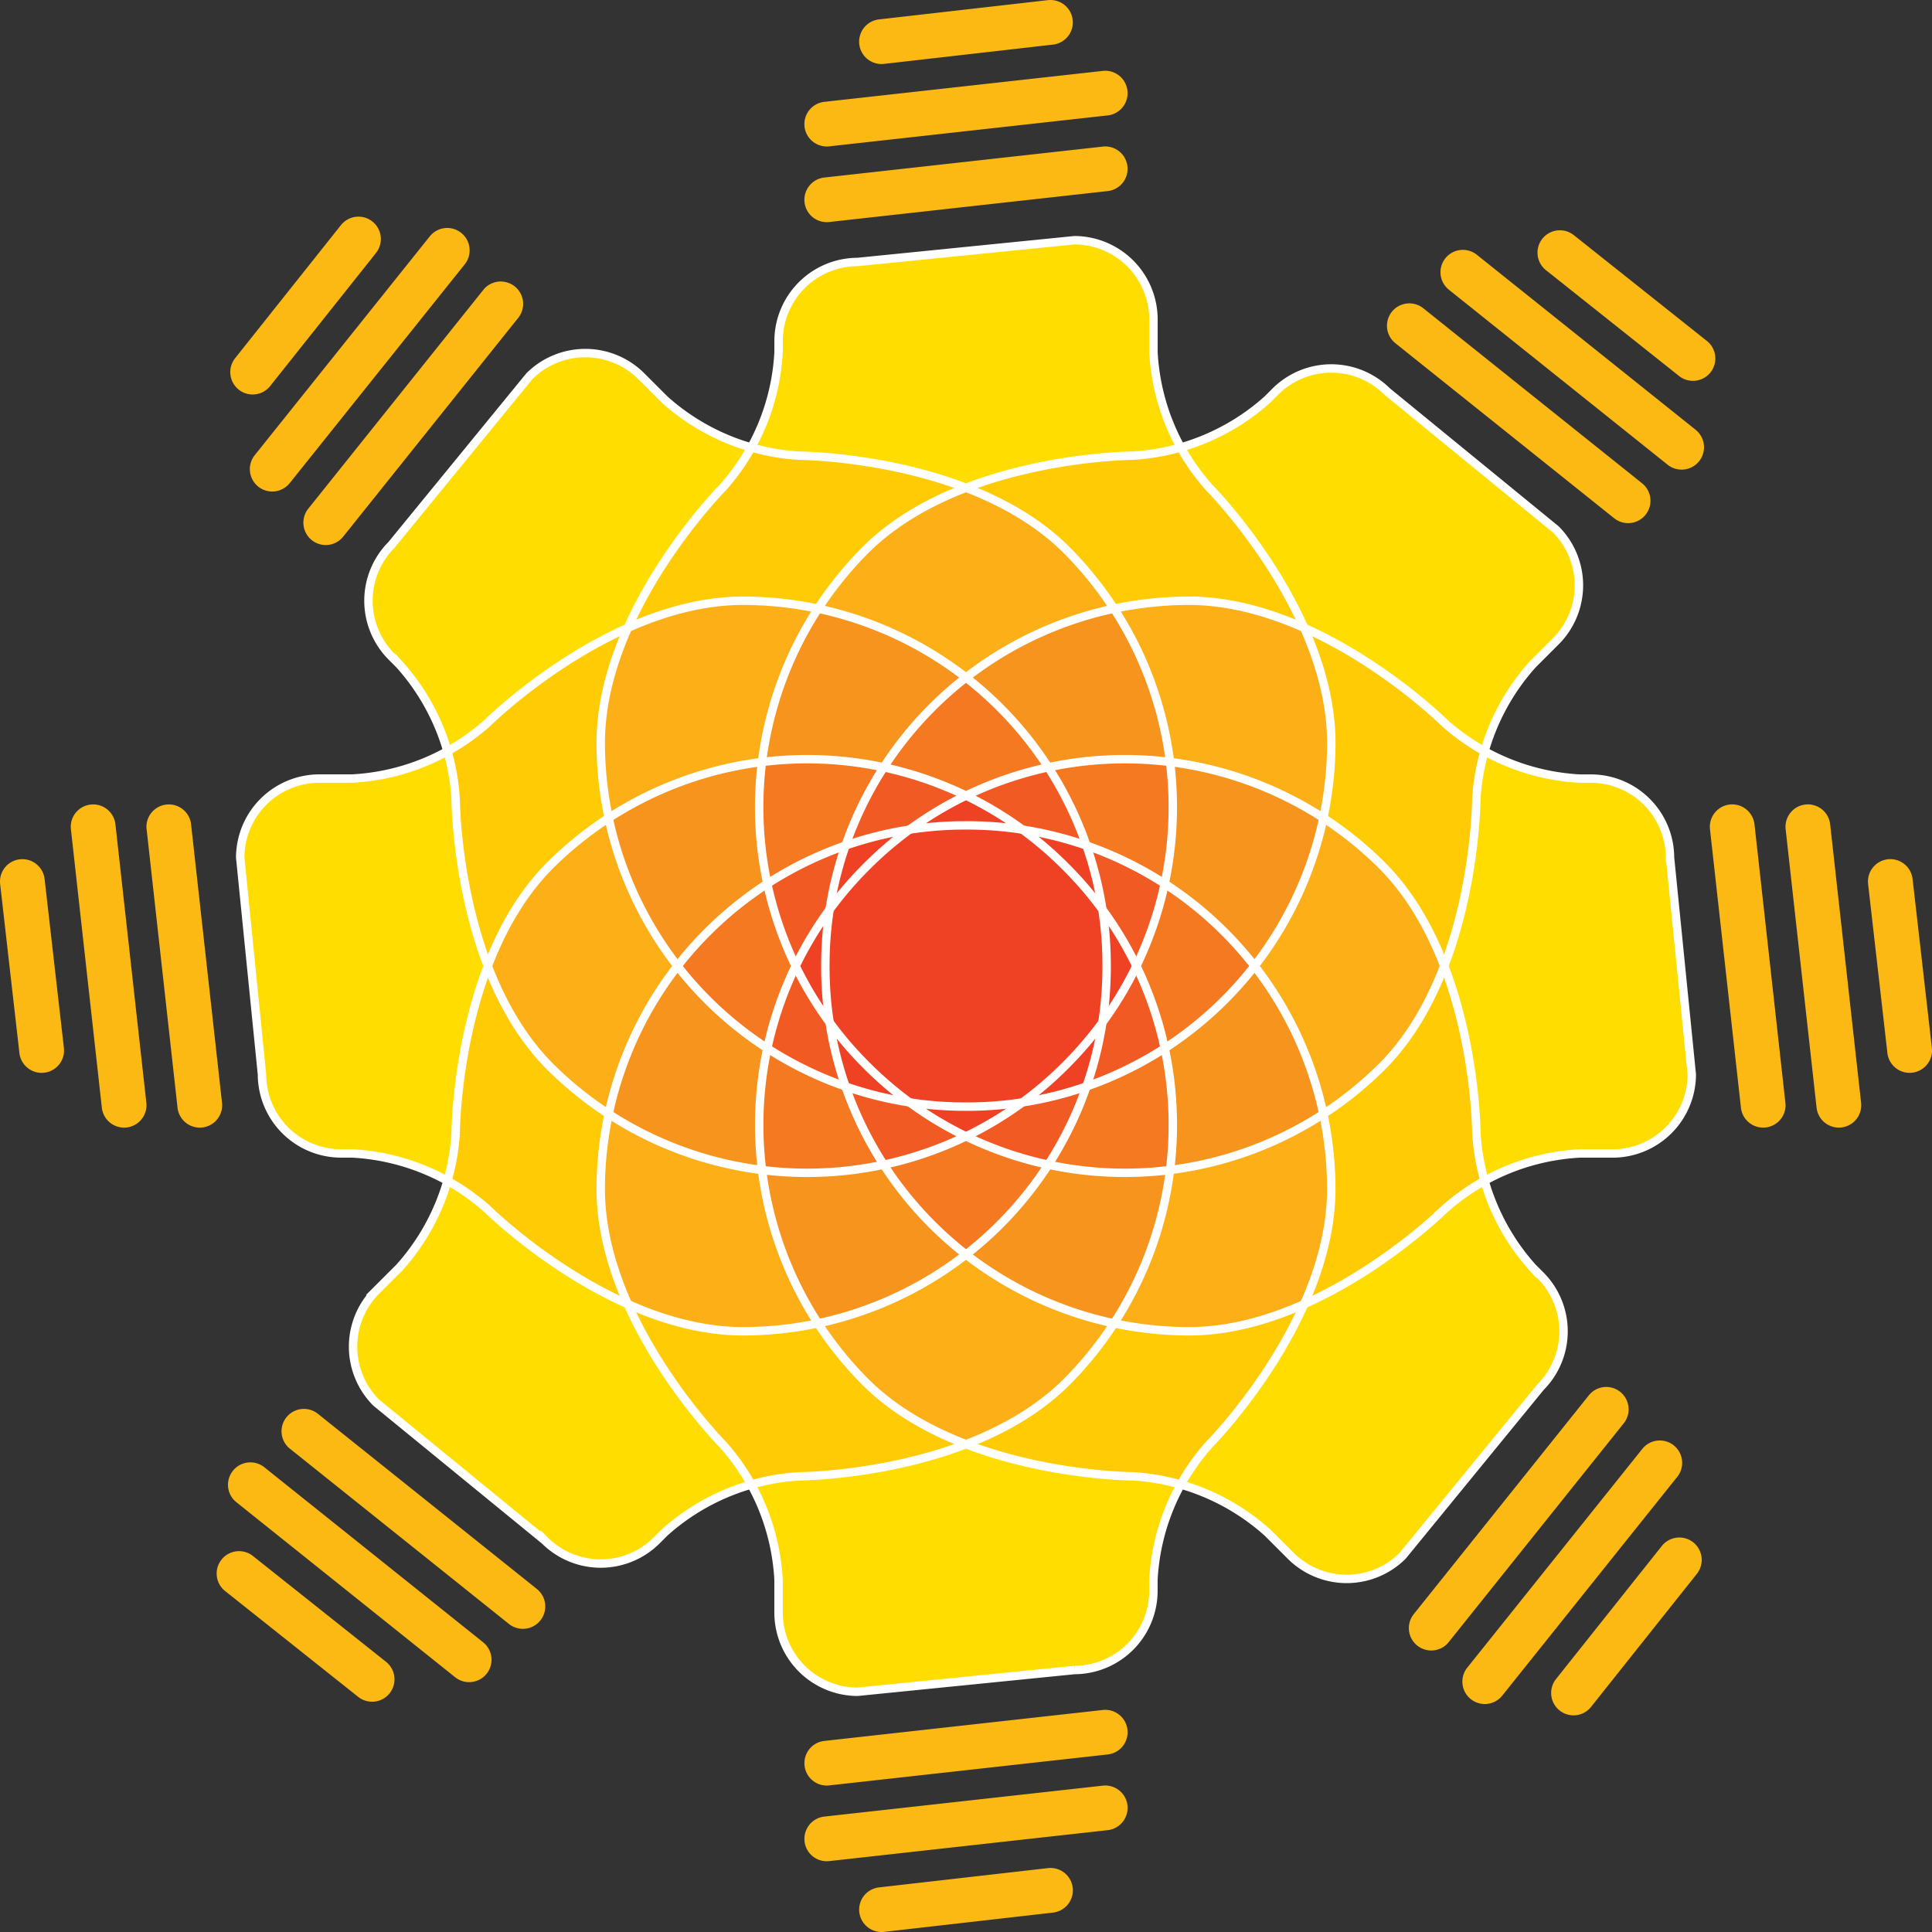 <svg xmlns="http://www.w3.org/2000/svg" viewBox="0 0 173.109 173.109"><rect x="0" y="0" width="173.109" height="173.109" fill="#333333" stroke="none"/><defs><style>.cls-1{fill:#fdb913;}.cls-2{fill:#fd0;}.cls-3{fill:#ffcb05;}.cls-4{fill:#fcaf17;}.cls-5{fill:#f7941d;}.cls-6{fill:#f47920;}.cls-7{fill:#f15a22;}.cls-8{fill:#ef4123;}.cls-9{fill:none;stroke:#fff;stroke-miterlimit:10;stroke-width:0.754px;}</style></defs><g id="Layer_2" data-name="Layer 2"><g id="Layer_1-2" data-name="Layer 1"><path class="cls-1" d="M72.089,158.201a2.003,2.003,0,0,1,1.77-2.212h0l24.949-2.772a2.003,2.003,0,0,1,2.215,1.77h0a2.008,2.008,0,0,1-1.774,2.215h0l-24.948,2.771a2.116,2.116,0,0,1-.222.015h0a2.006,2.006,0,0,1-1.991-1.787Z"/><path class="cls-1" d="M72.089,164.982a2.004,2.004,0,0,1,1.768-2.214h0l24.951-2.772a2.006,2.006,0,0,1,2.215,1.772h0a2.009,2.009,0,0,1-1.774,2.216h0l-24.948,2.772c-.072.007-.149.013-.222.013h0a2.001,2.001,0,0,1-1.991-1.786Z"/><path class="cls-1" d="M76.995,171.333a2.006,2.006,0,0,1,1.766-2.221h0l15.135-1.727a2.006,2.006,0,0,1,2.222,1.768h0a2.01,2.01,0,0,1-1.767,2.218h0l-15.134,1.726a2.069,2.069,0,0,1-.232.013h0a2.003,2.003,0,0,1-1.989-1.776Z"/><path class="cls-1" d="M101.02,14.909A2.003,2.003,0,0,1,99.25,17.121h0l-24.949,2.771a2.002,2.002,0,0,1-2.215-1.77h0a2.007,2.007,0,0,1,1.773-2.215h0l24.948-2.771a1.986,1.986,0,0,1,.221-.015h0a2.006,2.006,0,0,1,1.992,1.787Z"/><path class="cls-1" d="M101.02,8.127a2.005,2.005,0,0,1-1.768,2.214h0l-24.951,2.772a2.007,2.007,0,0,1-2.215-1.772h0A2.008,2.008,0,0,1,73.859,9.125h0L98.808,6.354c.072-.007.149-.013.221-.013h0a2.002,2.002,0,0,1,1.992,1.786Z"/><path class="cls-1" d="M96.114,1.777a2.006,2.006,0,0,1-1.766,2.22h0L79.214,5.724a2.005,2.005,0,0,1-2.222-1.767h0a2.009,2.009,0,0,1,1.767-2.218h0L93.893.013A2.069,2.069,0,0,1,94.125,0h0a2.004,2.004,0,0,1,1.989,1.777Z"/><path class="cls-1" d="M158.201,101.022a2.004,2.004,0,0,1-2.212-1.77h0l-2.772-24.95a2.004,2.004,0,0,1,1.77-2.215h0a2.01,2.01,0,0,1,2.216,1.774h0l2.77,24.949a1.861,1.861,0,0,1,.015.221h0a2.007,2.007,0,0,1-1.786,1.992Z"/><path class="cls-1" d="M164.982,101.022a2.007,2.007,0,0,1-2.215-1.77h0l-2.772-24.951a2.007,2.007,0,0,1,1.772-2.215h0a2.009,2.009,0,0,1,2.217,1.774h0l2.772,24.949c.006.072.012.148.012.221h0a2.003,2.003,0,0,1-1.785,1.992Z"/><path class="cls-1" d="M171.332,96.114a2.004,2.004,0,0,1-2.22-1.766h0l-1.728-15.134a2.007,2.007,0,0,1,1.768-2.222h0a2.009,2.009,0,0,1,2.218,1.767h0l1.727,15.133a2.083,2.083,0,0,1,.013.232h0a2.003,2.003,0,0,1-1.777,1.989Z"/><path class="cls-1" d="M14.908,72.089a2.003,2.003,0,0,1,2.212,1.77h0l2.772,24.949a2.003,2.003,0,0,1-1.77,2.216h0a2.009,2.009,0,0,1-2.215-1.773h0L13.137,74.302a1.683,1.683,0,0,1-.016-.221h0a2.007,2.007,0,0,1,1.787-1.992Z"/><path class="cls-1" d="M8.126,72.089a2.005,2.005,0,0,1,2.215,1.768h0l2.772,24.951a2.008,2.008,0,0,1-1.772,2.216h0A2.008,2.008,0,0,1,9.125,99.251h0L6.354,74.302c-.006-.072-.013-.148-.013-.221h0A2.001,2.001,0,0,1,8.126,72.089Z"/><path class="cls-1" d="M1.777,76.996a2.004,2.004,0,0,1,2.219,1.766h0L5.725,93.895A2.007,2.007,0,0,1,3.957,96.117h0a2.01,2.01,0,0,1-2.219-1.767h0L.013,79.217A2.067,2.067,0,0,1,0,78.985H0a2.003,2.003,0,0,1,1.777-1.99Z"/><path class="cls-1" d="M126.987,147.445a2.005,2.005,0,0,1-.314-2.816h0l15.684-19.601a2.002,2.002,0,0,1,2.817-.315h0a2.007,2.007,0,0,1,.312,2.819h0L129.805,147.134a2.134,2.134,0,0,1-.145.167h0a2.007,2.007,0,0,1-2.672.144Z"/><path class="cls-1" d="M131.783,152.241a2.006,2.006,0,0,1-.315-2.817h0l15.684-19.602a2.006,2.006,0,0,1,2.818-.315h0a2.007,2.007,0,0,1,.313,2.82h0L134.602,151.93c-.047.056-.097.114-.147.165h0a2.002,2.002,0,0,1-2.671.146Z"/><path class="cls-1" d="M139.742,153.261a2.005,2.005,0,0,1-.321-2.817h0l9.481-11.924a2.005,2.005,0,0,1,2.82-.32h0a2.01,2.01,0,0,1,.319,2.817h0l-9.481,11.922a2.031,2.031,0,0,1-.155.173h0a2.003,2.003,0,0,1-2.663.149Z"/><path class="cls-1" d="M46.123,25.664a2.005,2.005,0,0,1,.312,2.816h0L30.752,48.081a2.001,2.001,0,0,1-2.817.315h0a2.007,2.007,0,0,1-.312-2.819h0L43.305,25.976a2.15,2.15,0,0,1,.144-.167h0a2.009,2.009,0,0,1,2.674-.144Z"/><path class="cls-1" d="M41.328,20.868a2.006,2.006,0,0,1,.312,2.817h0L25.959,43.288a2.007,2.007,0,0,1-2.819.314h0a2.009,2.009,0,0,1-.314-2.82h0L38.509,21.179a2.208,2.208,0,0,1,.147-.165h0a2.003,2.003,0,0,1,2.672-.146Z"/><path class="cls-1" d="M33.367,19.848a2.006,2.006,0,0,1,.322,2.818h0L24.208,34.589a2.006,2.006,0,0,1-2.82.321h0a2.008,2.008,0,0,1-.319-2.817h0l9.48-11.922a2.124,2.124,0,0,1,.156-.173h0a2.002,2.002,0,0,1,2.662-.15Z"/><path class="cls-1" d="M147.445,46.122a2.003,2.003,0,0,1-2.815.312h0L125.027,30.752a2.004,2.004,0,0,1-.314-2.818h0a2.007,2.007,0,0,1,2.819-.312h0l19.601,15.683a1.702,1.702,0,0,1,.166.146h0a2.006,2.006,0,0,1,.145,2.671Z"/><path class="cls-1" d="M152.241,41.327a2.007,2.007,0,0,1-2.817.315h0L129.821,25.959a2.005,2.005,0,0,1-.314-2.818h0a2.007,2.007,0,0,1,2.82-.313h0l19.602,15.682c.057.046.113.097.165.148h0a2.003,2.003,0,0,1,.146,2.671Z"/><path class="cls-1" d="M153.262,33.368a2.005,2.005,0,0,1-2.818.32h0L138.519,24.208a2.007,2.007,0,0,1-.321-2.82h0a2.01,2.01,0,0,1,2.818-.319h0l11.921,9.481a2.008,2.008,0,0,1,.174.155h0a2.005,2.005,0,0,1,.15,2.664Z"/><path class="cls-1" d="M20.869,131.783a2.004,2.004,0,0,1,2.816-.315h0l19.604,15.684a2.006,2.006,0,0,1,.314,2.818h0a2.008,2.008,0,0,1-2.821.312h0L21.18,134.602c-.055-.046-.113-.097-.164-.147h0a2.002,2.002,0,0,1-.146-2.671Z"/><path class="cls-1" d="M19.85,139.742a2.004,2.004,0,0,1,2.816-.321h0l11.924,9.48a2.006,2.006,0,0,1,.321,2.82h0a2.008,2.008,0,0,1-2.817.319h0l-11.922-9.48a2.013,2.013,0,0,1-.174-.155h0a2.002,2.002,0,0,1-.148-2.663Z"/><path class="cls-1" d="M48.082,142.357,28.48,126.676a2.005,2.005,0,0,0-2.67,2.983,1.576,1.576,0,0,0,.166.145l19.6,15.683a2.005,2.005,0,1,0,2.506-3.13Z"/><path class="cls-2" d="M86.557,129.4a47.61,47.61,0,0,1-14.926,2.881,15.65,15.65,0,0,0-4.316.723,19.463,19.463,0,0,1,2.444,8.542v2.959a7.101,7.101,0,0,0,7.078,7.08l19.436-1.949a7.098,7.098,0,0,0,7.074-7.08v-1.01a19.46,19.46,0,0,1,2.447-8.543,15.656,15.656,0,0,0-4.313-.725A47.619,47.619,0,0,1,86.557,129.4Z"/><path class="cls-2" d="M86.555,43.71a47.586,47.586,0,0,1,14.926-2.881,15.658,15.658,0,0,0,4.312-.722,19.478,19.478,0,0,1-2.443-8.543V28.605a7.101,7.101,0,0,0-7.078-7.081L76.836,23.474a7.098,7.098,0,0,0-7.075,7.08V31.563a19.47,19.47,0,0,1-2.446,8.543,15.639,15.639,0,0,0,4.313.724A47.591,47.591,0,0,1,86.555,43.71Z"/><path class="cls-2" d="M149.636,76.836a7.098,7.098,0,0,0-7.081-7.075h-1.009a19.459,19.459,0,0,1-8.542-2.446,15.639,15.639,0,0,0-.725,4.312,47.612,47.612,0,0,1-2.879,14.926,47.575,47.575,0,0,1,2.881,14.925,15.64,15.64,0,0,0,.723,4.314,19.473,19.473,0,0,1,8.542-2.443h2.959a7.101,7.101,0,0,0,7.081-7.078Z"/><path class="cls-2" d="M43.71,86.556a47.595,47.595,0,0,1-2.882-14.926,15.634,15.634,0,0,0-.723-4.314,19.467,19.467,0,0,1-8.542,2.443h-2.959a7.101,7.101,0,0,0-7.081,7.078l1.95,19.436a7.098,7.098,0,0,0,7.081,7.075h1.009a19.463,19.463,0,0,1,8.543,2.447,15.645,15.645,0,0,0,.725-4.313A47.579,47.579,0,0,1,43.71,86.556Z"/><path class="cls-2" d="M116.852,116.851a47.597,47.597,0,0,1-8.518,12.591,15.652,15.652,0,0,0-2.539,3.562,19.495,19.495,0,0,1,7.77,4.312l2.091,2.091a7.102,7.102,0,0,0,10.013.003l12.364-15.122a7.098,7.098,0,0,0-.004-10.009l-.714-.714a19.469,19.469,0,0,1-4.311-7.771,15.658,15.658,0,0,0-3.562,2.538A47.592,47.592,0,0,1,116.852,116.851Z"/><path class="cls-2" d="M56.258,56.259a47.607,47.607,0,0,1,8.518-12.591,15.673,15.673,0,0,0,2.539-3.562,19.48,19.48,0,0,1-7.77-4.312l-2.091-2.092a7.101,7.101,0,0,0-10.012-.002L35.078,48.822a7.097,7.097,0,0,0,.004,10.009l.713.714a19.459,19.459,0,0,1,4.311,7.771,15.653,15.653,0,0,0,3.562-2.538A47.598,47.598,0,0,1,56.258,56.259Z"/><path class="cls-2" d="M116.851,56.258a47.589,47.589,0,0,1,12.591,8.517,15.676,15.676,0,0,0,3.562,2.54,19.46,19.46,0,0,1,4.312-7.769l2.092-2.092a7.101,7.101,0,0,0,.002-10.011L124.288,35.078a7.098,7.098,0,0,0-10.01.004l-.713.713a19.462,19.462,0,0,1-7.772,4.311,15.662,15.662,0,0,0,2.538,3.562A47.607,47.607,0,0,1,116.851,56.258Z"/><path class="cls-2" d="M56.259,116.852A47.58,47.58,0,0,1,43.668,108.335a15.667,15.667,0,0,0-3.562-2.54,19.475,19.475,0,0,1-4.312,7.769l-2.094,2.092a7.1,7.1,0,0,0-.001,10.011l15.122,12.365a7.099,7.099,0,0,0,10.01-.004l.713-.713a19.448,19.448,0,0,1,7.771-4.311,15.656,15.656,0,0,0-2.538-3.562A47.592,47.592,0,0,1,56.259,116.852Z"/><path class="cls-3" d="M116.852,116.851a25.707,25.707,0,0,1-10.335,2.434,32.503,32.503,0,0,1-6.692-.695,32.544,32.544,0,0,1-4.241,5.225,25.702,25.702,0,0,1-9.026,5.587,47.619,47.619,0,0,0,14.925,2.878,15.656,15.656,0,0,1,4.313.725,15.652,15.652,0,0,1,2.539-3.562A47.597,47.597,0,0,0,116.852,116.851Z"/><path class="cls-3" d="M129.4,86.554a25.703,25.703,0,0,1-5.587,9.029,32.517,32.517,0,0,1-5.225,4.241,32.5,32.5,0,0,1,.695,6.692,25.699,25.699,0,0,1-2.433,10.334,47.592,47.592,0,0,0,12.59-8.519,15.658,15.658,0,0,1,3.562-2.538,15.64,15.64,0,0,1-.723-4.314A47.575,47.575,0,0,0,129.4,86.554Z"/><path class="cls-3" d="M56.258,56.259a25.699,25.699,0,0,1,10.334-2.434,32.556,32.556,0,0,1,6.694.695,32.532,32.532,0,0,1,4.241-5.224A25.697,25.697,0,0,1,86.555,43.71a47.591,47.591,0,0,0-14.927-2.879,15.639,15.639,0,0,1-4.313-.724,15.673,15.673,0,0,1-2.539,3.562A47.607,47.607,0,0,0,56.258,56.259Z"/><path class="cls-3" d="M43.71,86.556a25.706,25.706,0,0,1,5.587-9.029,32.54,32.54,0,0,1,5.224-4.241,32.504,32.504,0,0,1-.695-6.693,25.697,25.697,0,0,1,2.433-10.334,47.598,47.598,0,0,0-12.59,8.519,15.653,15.653,0,0,1-3.562,2.538,15.634,15.634,0,0,1,.723,4.314A47.595,47.595,0,0,0,43.71,86.556Z"/><path class="cls-3" d="M86.555,43.71a25.696,25.696,0,0,1,9.027,5.586,32.513,32.513,0,0,1,4.241,5.225,32.546,32.546,0,0,1,6.693-.695,25.706,25.706,0,0,1,10.334,2.433,47.607,47.607,0,0,0-8.52-12.59,15.662,15.662,0,0,1-2.538-3.562,15.658,15.658,0,0,1-4.312.722A47.586,47.586,0,0,0,86.555,43.71Z"/><path class="cls-3" d="M116.851,56.258a25.701,25.701,0,0,1,2.434,10.335,32.511,32.511,0,0,1-.695,6.693,32.528,32.528,0,0,1,5.225,4.241,25.704,25.704,0,0,1,5.587,9.027,47.612,47.612,0,0,0,2.879-14.926,15.639,15.639,0,0,1,.725-4.312,15.676,15.676,0,0,1-3.562-2.54A47.589,47.589,0,0,0,116.851,56.258Z"/><path class="cls-3" d="M86.557,129.4a25.705,25.705,0,0,1-9.029-5.587,32.54,32.54,0,0,1-4.241-5.225,32.521,32.521,0,0,1-6.694.695,25.695,25.695,0,0,1-10.333-2.433,47.592,47.592,0,0,0,8.519,12.59,15.656,15.656,0,0,1,2.538,3.562,15.65,15.65,0,0,1,4.316-.723A47.61,47.61,0,0,0,86.557,129.4Z"/><path class="cls-3" d="M56.259,116.852a25.7,25.7,0,0,1-2.434-10.335,32.509,32.509,0,0,1,.695-6.693,32.51,32.51,0,0,1-5.224-4.241A25.697,25.697,0,0,1,43.71,86.556a47.579,47.579,0,0,0-2.879,14.927,15.645,15.645,0,0,1-.725,4.313,15.667,15.667,0,0,1,3.562,2.54A47.58,47.58,0,0,0,56.259,116.852Z"/><path class="cls-4" d="M99.824,118.589a32.503,32.503,0,0,0,6.692.695,25.707,25.707,0,0,0,10.335-2.434,25.699,25.699,0,0,0,2.433-10.334,32.5,32.5,0,0,0-.695-6.692,32.331,32.331,0,0,1-13.755,5.008A32.328,32.328,0,0,1,99.824,118.589Z"/><path class="cls-4" d="M73.286,54.521a32.556,32.556,0,0,0-6.694-.695,25.699,25.699,0,0,0-10.334,2.434,25.697,25.697,0,0,0-2.433,10.334,32.504,32.504,0,0,0,.695,6.693,32.347,32.347,0,0,1,13.756-5.009A32.346,32.346,0,0,1,73.286,54.521Z"/><path class="cls-4" d="M118.589,73.286a32.511,32.511,0,0,0,.695-6.693,25.701,25.701,0,0,0-2.434-10.335,25.706,25.706,0,0,0-10.334-2.433,32.546,32.546,0,0,0-6.693.695,32.336,32.336,0,0,1,5.009,13.756A32.346,32.346,0,0,1,118.589,73.286Z"/><path class="cls-4" d="M118.589,73.286a32.326,32.326,0,0,1-6.186,13.268,32.332,32.332,0,0,1,6.186,13.27,32.517,32.517,0,0,0,5.225-4.241,25.703,25.703,0,0,0,5.587-9.029,25.704,25.704,0,0,0-5.587-9.027A32.528,32.528,0,0,0,118.589,73.286Z"/><path class="cls-4" d="M99.823,54.521a32.513,32.513,0,0,0-4.241-5.225A25.696,25.696,0,0,0,86.555,43.71a25.697,25.697,0,0,0-9.027,5.587,32.532,32.532,0,0,0-4.241,5.224,32.343,32.343,0,0,1,13.268,6.185A32.345,32.345,0,0,1,99.823,54.521Z"/><path class="cls-4" d="M54.52,99.823a32.509,32.509,0,0,0-.695,6.693,25.7,25.7,0,0,0,2.434,10.335,25.695,25.695,0,0,0,10.333,2.433,32.521,32.521,0,0,0,6.694-.695,32.341,32.341,0,0,1-5.009-13.756A32.34,32.34,0,0,1,54.52,99.823Z"/><path class="cls-4" d="M73.286,118.589a32.54,32.54,0,0,0,4.241,5.225,25.705,25.705,0,0,0,9.029,5.587,25.702,25.702,0,0,0,9.026-5.587,32.544,32.544,0,0,0,4.241-5.225,32.33,32.33,0,0,1-13.268-6.186A32.334,32.334,0,0,1,73.286,118.589Z"/><path class="cls-4" d="M54.52,73.286a32.54,32.54,0,0,0-5.224,4.241A25.706,25.706,0,0,0,43.71,86.556a25.697,25.697,0,0,0,5.587,9.026,32.51,32.51,0,0,0,5.224,4.241,32.326,32.326,0,0,1,6.186-13.268A32.331,32.331,0,0,1,54.52,73.286Z"/><path class="cls-5" d="M104.342,93.921a32.84,32.84,0,0,1,.492,10.911,32.331,32.331,0,0,0,13.755-5.008,32.332,32.332,0,0,0-6.186-13.27A32.841,32.841,0,0,1,104.342,93.921Z"/><path class="cls-5" d="M104.34,79.186a32.825,32.825,0,0,1,8.063,7.368,32.326,32.326,0,0,0,6.186-13.268,32.346,32.346,0,0,0-13.757-5.009A32.832,32.832,0,0,1,104.34,79.186Z"/><path class="cls-5" d="M93.957,68.769a32.828,32.828,0,0,1,10.911-.492A32.336,32.336,0,0,0,99.859,54.521a32.345,32.345,0,0,0-13.27,6.185A32.833,32.833,0,0,1,93.957,68.769Z"/><path class="cls-5" d="M79.223,68.769a32.828,32.828,0,0,1,7.367-8.063A32.344,32.344,0,0,0,73.322,54.521a32.345,32.345,0,0,0-5.01,13.756A32.851,32.851,0,0,1,79.223,68.769Z"/><path class="cls-5" d="M93.923,104.34a32.822,32.822,0,0,1-7.367,8.063,32.33,32.33,0,0,0,13.268,6.186,32.328,32.328,0,0,0,5.01-13.757A32.827,32.827,0,0,1,93.923,104.34Z"/><path class="cls-5" d="M79.188,104.341a32.834,32.834,0,0,1-10.91.492,32.341,32.341,0,0,0,5.009,13.756,32.334,32.334,0,0,0,13.27-6.186A32.821,32.821,0,0,1,79.188,104.341Z"/><path class="cls-5" d="M68.769,93.923a32.823,32.823,0,0,1-8.063-7.368,32.326,32.326,0,0,0-6.186,13.268,32.34,32.34,0,0,0,13.757,5.01A32.832,32.832,0,0,1,68.769,93.923Z"/><path class="cls-5" d="M68.769,79.189a32.841,32.841,0,0,1-.492-10.911,32.347,32.347,0,0,0-13.756,5.009,32.331,32.331,0,0,0,6.186,13.27A32.816,32.816,0,0,1,68.769,79.189Z"/><path class="cls-6" d="M104.34,79.186a32.672,32.672,0,0,1-2.535,7.367,32.677,32.677,0,0,1,2.537,7.368,32.841,32.841,0,0,0,8.062-7.367A32.825,32.825,0,0,0,104.34,79.186Z"/><path class="cls-6" d="M93.921,68.769a32.833,32.833,0,0,0-7.367-8.062,32.83,32.83,0,0,0-7.367,8.063,32.657,32.657,0,0,1,7.368,2.536A32.655,32.655,0,0,1,93.921,68.769Z"/><path class="cls-6" d="M104.34,79.186a32.832,32.832,0,0,0,.492-10.91,32.827,32.827,0,0,0-10.911.492,32.64,32.64,0,0,1,3.417,7.002A32.67,32.67,0,0,1,104.34,79.186Z"/><path class="cls-6" d="M79.188,104.341a32.821,32.821,0,0,0,7.368,8.062,32.822,32.822,0,0,0,7.367-8.063,32.652,32.652,0,0,1-7.368-2.536A32.645,32.645,0,0,1,79.188,104.341Z"/><path class="cls-6" d="M68.769,79.189a32.816,32.816,0,0,0-8.062,7.367,32.823,32.823,0,0,0,8.063,7.368,32.69,32.69,0,0,1,2.535-7.368A32.617,32.617,0,0,1,68.769,79.189Z"/><path class="cls-6" d="M68.769,93.923a32.832,32.832,0,0,0-.492,10.91,32.834,32.834,0,0,0,10.91-.492,32.682,32.682,0,0,1-3.416-7.002A32.67,32.67,0,0,1,68.769,93.923Z"/><path class="cls-6" d="M93.923,104.34a32.827,32.827,0,0,0,10.911.492,32.84,32.84,0,0,0-.492-10.911,32.657,32.657,0,0,1-7.003,3.417A32.642,32.642,0,0,1,93.923,104.34Z"/><path class="cls-6" d="M79.186,68.769a32.851,32.851,0,0,0-10.91-.492,32.841,32.841,0,0,0,.492,10.911,32.646,32.646,0,0,1,7.002-3.417A32.635,32.635,0,0,1,79.186,68.769Z"/><path class="cls-7" d="M98.768,81.497a32.635,32.635,0,0,1,3.037,5.057,32.672,32.672,0,0,0,2.535-7.367,32.67,32.67,0,0,0-7.002-3.416A32.652,32.652,0,0,1,98.768,81.497Z"/><path class="cls-7" d="M91.613,74.342a32.64,32.64,0,0,1,5.725,1.429,32.64,32.64,0,0,0-3.417-7.002,32.655,32.655,0,0,0-7.366,2.536A32.675,32.675,0,0,1,91.613,74.342Z"/><path class="cls-7" d="M74.342,91.612a32.616,32.616,0,0,1-3.037-5.057,32.69,32.69,0,0,0-2.535,7.368,32.67,32.67,0,0,0,7.002,3.416A32.656,32.656,0,0,1,74.342,91.612Z"/><path class="cls-7" d="M81.498,98.768a32.605,32.605,0,0,1-5.727-1.429,32.682,32.682,0,0,0,3.416,7.002,32.645,32.645,0,0,0,7.367-2.536A32.599,32.599,0,0,1,81.498,98.768Z"/><path class="cls-7" d="M98.769,91.612a32.646,32.646,0,0,1-1.43,5.726,32.657,32.657,0,0,0,7.003-3.417,32.677,32.677,0,0,0-2.537-7.368A32.711,32.711,0,0,1,98.769,91.612Z"/><path class="cls-7" d="M91.612,98.768a32.613,32.613,0,0,1-5.058,3.037,32.652,32.652,0,0,0,7.368,2.536,32.642,32.642,0,0,0,3.416-7.002A32.62,32.62,0,0,1,91.612,98.768Z"/><path class="cls-7" d="M74.342,81.497a32.628,32.628,0,0,1,1.429-5.725,32.646,32.646,0,0,0-7.002,3.417,32.617,32.617,0,0,0,2.536,7.367A32.667,32.667,0,0,1,74.342,81.497Z"/><path class="cls-7" d="M81.495,74.342a32.603,32.603,0,0,1,5.06-3.038,32.657,32.657,0,0,0-7.368-2.536,32.635,32.635,0,0,0-3.416,7.003A32.601,32.601,0,0,1,81.495,74.342Z"/><path class="cls-8" d="M98.768,81.497a32.652,32.652,0,0,0-1.43-5.726,32.64,32.64,0,0,0-5.725-1.429,33.15,33.15,0,0,1,7.154,7.155Z"/><path class="cls-8" d="M74.342,91.612a32.656,32.656,0,0,0,1.43,5.727,32.605,32.605,0,0,0,5.727,1.429,33.11,33.11,0,0,1-7.156-7.156Z"/><path class="cls-8" d="M91.612,98.768a32.62,32.62,0,0,0,5.727-1.43,32.646,32.646,0,0,0,1.43-5.726,33.157,33.157,0,0,1-7.156,7.156Z"/><path class="cls-8" d="M81.495,74.342a32.601,32.601,0,0,0-5.725,1.43,32.628,32.628,0,0,0-1.429,5.725,33.104,33.104,0,0,1,7.153-7.154Z"/><path class="cls-8" d="M99.156,86.555a33.199,33.199,0,0,1-.388,5.057,32.711,32.711,0,0,0,3.036-5.058,32.635,32.635,0,0,0-3.037-5.057A33.085,33.085,0,0,1,99.156,86.555Z"/><path class="cls-8" d="M74.342,81.497a32.667,32.667,0,0,0-3.037,5.059,32.616,32.616,0,0,0,3.037,5.057,33.101,33.101,0,0,1,0-10.116Z"/><path class="cls-8" d="M81.498,98.768a32.599,32.599,0,0,0,5.057,3.037,32.613,32.613,0,0,0,5.058-3.037,33.134,33.134,0,0,1-10.114,0Z"/><path class="cls-8" d="M91.613,74.342a32.675,32.675,0,0,0-5.059-3.037,32.603,32.603,0,0,0-5.06,3.038,33.139,33.139,0,0,1,10.118-.001Z"/><path class="cls-8" d="M98.768,81.497a33.15,33.15,0,0,0-7.154-7.155,33.139,33.139,0,0,0-10.118.001,33.104,33.104,0,0,0-7.153,7.154,33.101,33.101,0,0,0,0,10.116,33.11,33.11,0,0,0,7.156,7.156,33.134,33.134,0,0,0,10.114,0,33.157,33.157,0,0,0,7.156-7.156,33.14,33.14,0,0,0-.001-10.115Z"/><path class="cls-9" d="M86.555,73.954a32.648,32.648,0,0,0-32.73,32.563c0,11.875,10.952,22.925,10.952,22.925a19.814,19.814,0,0,1,4.982,12.104v2.959a7.101,7.101,0,0,0,7.078,7.08l19.436-1.949a7.098,7.098,0,0,0,7.074-7.08v-1.01a19.812,19.812,0,0,1,4.986-12.104s10.95-11.05,10.95-22.925A32.646,32.646,0,0,0,86.555,73.954Z"/><path class="cls-9" d="M86.555,99.156a32.648,32.648,0,0,0,32.73-32.563c0-11.874-10.953-22.924-10.953-22.924a19.819,19.819,0,0,1-4.981-12.105V28.605a7.101,7.101,0,0,0-7.078-7.081L76.836,23.474a7.098,7.098,0,0,0-7.075,7.08V31.563a19.817,19.817,0,0,1-4.985,12.105S53.825,54.718,53.825,66.593A32.646,32.646,0,0,0,86.555,99.156Z"/><path class="cls-9" d="M73.953,86.555a32.649,32.649,0,0,0,32.563,32.73c11.875,0,22.925-10.952,22.925-10.952a19.81,19.81,0,0,1,12.104-4.981h2.959a7.101,7.101,0,0,0,7.081-7.078l-1.95-19.436a7.098,7.098,0,0,0-7.081-7.075h-1.009a19.81,19.81,0,0,1-12.104-4.986s-11.05-10.95-22.925-10.95A32.646,32.646,0,0,0,73.953,86.555Z"/><path class="cls-9" d="M99.156,86.555a32.649,32.649,0,0,0-32.565-32.729c-11.874,0-22.924,10.953-22.924,10.953a19.813,19.813,0,0,1-12.104,4.981h-2.959a7.101,7.101,0,0,0-7.081,7.078l1.95,19.436a7.098,7.098,0,0,0,7.081,7.075h1.009A19.81,19.81,0,0,1,43.668,108.335s11.05,10.949,22.924,10.949A32.646,32.646,0,0,0,99.156,86.555Z"/><path class="cls-9" d="M77.644,77.644a32.65,32.65,0,0,0-.116,46.169c8.396,8.396,23.954,8.465,23.954,8.465a19.824,19.824,0,0,1,12.083,5.037l2.091,2.091a7.102,7.102,0,0,0,10.013.003l12.364-15.122a7.098,7.098,0,0,0-.004-10.009l-.714-.714a19.811,19.811,0,0,1-5.033-12.085s-.071-15.556-8.468-23.952A32.647,32.647,0,0,0,77.644,77.644Z"/><path class="cls-9" d="M95.465,95.465a32.647,32.647,0,0,0,.117-46.168c-8.396-8.396-23.954-8.466-23.954-8.466a19.815,19.815,0,0,1-12.083-5.037l-2.091-2.092a7.101,7.101,0,0,0-10.012-.002L35.078,48.822a7.097,7.097,0,0,0,.004,10.009l.713.714a19.811,19.811,0,0,1,5.033,12.085s.072,15.556,8.469,23.952A32.644,32.644,0,0,0,95.465,95.465Z"/><path class="cls-9" d="M77.644,95.465a32.648,32.648,0,0,0,46.169.118c8.396-8.396,8.466-23.955,8.466-23.955a19.816,19.816,0,0,1,5.037-12.082l2.092-2.092a7.101,7.101,0,0,0,.002-10.011L124.288,35.078a7.098,7.098,0,0,0-10.01.004l-.713.713a19.808,19.808,0,0,1-12.085,5.034s-15.557.071-23.953,8.468A32.644,32.644,0,0,0,77.644,95.465Z"/><path class="cls-9" d="M95.465,77.644a32.647,32.647,0,0,0-46.168-.118c-8.396,8.397-8.466,23.956-8.466,23.956a19.82,19.82,0,0,1-5.036,12.082l-2.094,2.092a7.1,7.1,0,0,0-.001,10.011l15.122,12.365a7.099,7.099,0,0,0,10.01-.004l.713-.713a19.799,19.799,0,0,1,12.086-5.034s15.556-.071,23.952-8.468A32.645,32.645,0,0,0,95.465,77.644Z"/></g></g></svg>